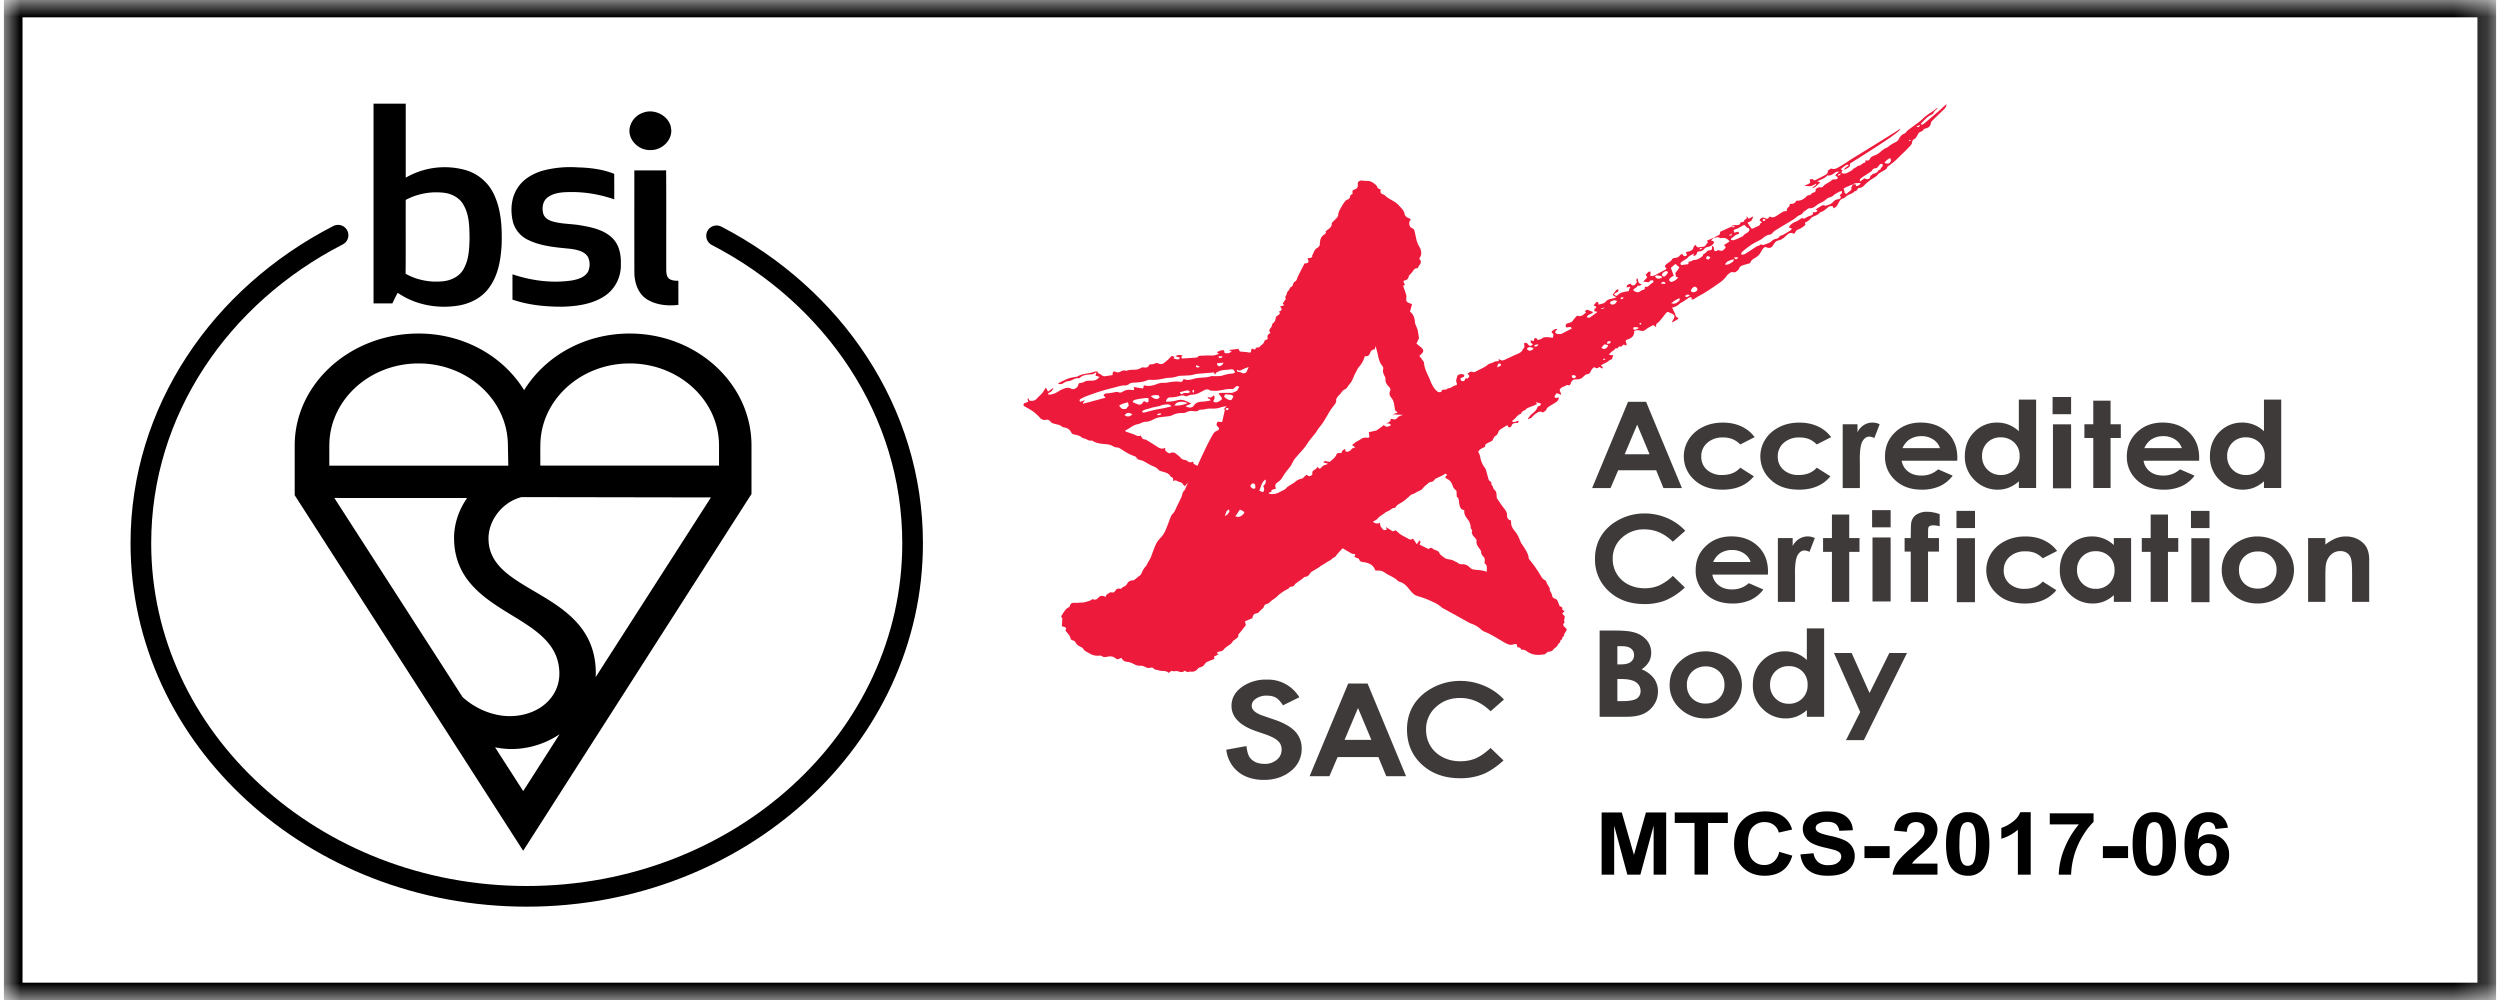 <svg width="75" height="30" xmlns="http://www.w3.org/2000/svg" xmlns:xlink="http://www.w3.org/1999/xlink">
    <defs>
        <path id="a" d="M0 30h74.766V0H0z"/>
    </defs>
    <g fill="none" fill-rule="evenodd">
        <g transform="translate(.117)">
            <path d="M46.855 18.84c-.05-.046-.119-.094-.035-.161l.001-.009c-.043-.064.02-.127 0-.186l-.066-.07c.003-.03.04-.055.066-.085l-.072-.036c.013-.072.013-.072-.075-.107-.027-.067-.05-.13-.079-.19l-.052-.035c-.07-.013-.09-.05-.098-.103-.004-.03-.022-.06-.036-.089l-.033-.057c.02-.103-.1-.17-.1-.267l-.036-.036c-.082-.035-.113-.1-.15-.163a3.819 3.819 0 0 0-.162-.248c-.05-.071-.107-.14-.16-.21l-.026-.042c.002-.081-.038-.152-.076-.224-.023-.045-.052-.087-.08-.13l-.048-.073c-.028-.028-.033-.059-.047-.09-.038-.086-.068-.173-.13-.254-.066-.084-.144-.172-.144-.282l-.003-.078c-.103-.026-.12-.087-.119-.163a.251.251 0 0 0-.038-.125c-.03-.053-.074-.1-.11-.151a8.918 8.918 0 0 1-.162-.238l-.002-.044c-.004-.07 0-.14-.065-.199-.048-.042-.039-.111-.093-.155l-.004-.027c.018-.038 0-.058-.043-.075l-.034-.045c-.024-.08-.043-.16-.067-.238-.012-.042-.02-.09-.05-.124a.714.714 0 0 1-.137-.321c-.021-.1-.06-.18-.164-.238l-.007-.022.032-.021c.068-.045.07-.057.023-.117l-.034-.048c-.04-.04-.034-.078.004-.111a.527.527 0 0 1 .097-.066c.034-.02.081-.032.114-.052-.418.037-.846.213-1.271.578l-.086.023c.093.059.152.171.13.263-.01.04-.003.075.038.102.04.026.076.054.112.081-.07.088-.07.088.02.168-.07.063-.075.08.01.124.11.057.136.143.168.234.014.041.061.074.102.122l.007.161.001.01c.088.066.055.16.08.24.02.072.031.146.147.163-.018.11.037.196.103.28.055.07.084.148.086.233.001.029.025.057.048.107-.036.065.012.135.075.204.027.03.06.068.055.1-.02.108.056.185.115.269l.023.049c-.008.059.023.108.064.15.046.046.05.093.04.147v.06c.106.069.049.162.07.24l-.02.007c-.118-.047-.248-.046-.374-.063a.212.212 0 0 1-.114-.057c-.07-.07-.146-.117-.267-.099l-.08-.025c-.036-.04-.09-.055-.135-.08-.06-.034-.118-.04-.181-.05l-.075-.022c-.066-.051-.154-.1-.181-.163-.033-.078-.112-.077-.17-.11l-.074-.05-.048.018-.035.022-.26-.128c-.017-.039.056-.08-.01-.13l-.08.114-.115-.168c-.056.041-.098.032-.147 0-.066-.042-.145-.073-.21-.116-.058-.037-.104-.085-.162-.134l-.089.033-.202-.132.024.08c-.03.004-.078.021-.092.01a.399.399 0 0 1-.094-.114c-.016-.027-.012-.06-.019-.1-.126.047-.19-.003-.242-.079-.011-.016-.038-.025-.066-.042l-.025.072c-.092.012-.113-.052-.147-.092-.036-.04-.05-.093-.072-.138-.072-.001-.138 0-.203-.005-.113-.007-.12-.015-.115-.104.003-.035.008-.07.007-.104 0-.014-.013-.026-.032-.062l-.075.192c-.139-.007-.21-.078-.176-.176.011-.032.002-.051-.023-.076-.07-.07-.061-.118.024-.161-.033-.012-.065-.023-.097-.036a5.034 5.034 0 0 0-1.075.896.2.2 0 0 1 .134.034c.1.061.195.126.294.188.148.093.288.196.447.274.181.088.343.196.514.294.051.03.098.062.165.061l.027.014-.032.064c.044.044.127.032.148.093.016.046.063.065.125.072.17.02.3.088.347.232l.015.018.066.003a.315.315 0 0 1 .214.062c.123.09.29.136.392.25l.039.02c.192.05.264.197.372.311.047.05.088.092.162.115.115.037.233.072.342.12.139.064.284.121.393.221.03.028.075.046.113.068l.63.348c.047.027.095.055.146.076a.786.786 0 0 1 .306.184l.06.044c.239.089.437.23.651.348.087.048.163.083.267.041.023-.009.058.002.087.004l.013.086c.057.007.112.015.11.071.107.008.11.005.203.07a.55.55 0 0 0 .326.089c.061 0 .122-.011.195-.019.037-.038.08-.087.17-.082l.063-.037c.033-.071.144-.099.155-.184l.047-.04.022-.038c-.008-.028.007-.04.033-.053l.03-.034c-.02-.036.009-.05.036-.07l.018-.03c-.02-.033.014-.048.023-.072.018-.045.084-.09.022-.147" fill="#ED1A3B"/>
            <path fill="#E5002D" d="m48.546 10.384-.001.001z"/>
            <path d="M57.43 3.813c-.008.004-.023-.002-.054-.005l.037-.035.063-.015.012.019-.057.036zm-.254.421-.03-.016.032-.026.032.022-.034.02zm-.602.649c-.046.044-.095.02-.159.005a.396.396 0 0 1 .172-.145c.036.048.03.098-.013.14zm-.216.113c-.03.023-.058.046-.057.084l-.038.018-.026.005c-.02.077-.098.098-.177.116-.003.038-.066.034-.07.08-.01.078-.088.098-.175.049l-.056.045c-.02.015-.04.027-.08.054.001-.037-.004-.058.005-.073l.055-.048c.09-.061.183-.12.275-.18l.027-.025c.024-.059.08-.078.147-.079.034-.04.06-.073.088-.104.025-.028.062-.027.09-.007l-.008.065zm-.804.588.016-.048-.093-.009h-.001l-.027.05-.029.049c.036.093-.08.115-.12.172-.021.03-.075.01-.082-.03l-.004-.04-.024-.062a.268.268 0 0 1 .092-.057c.063-.029.13-.055.194-.081.055-.034.055-.035.23-.036-.046.07-.06.08-.152.092zm-.528-.301c.004-.064.01-.069.097-.07l-.097.07zm.047.569c.056.067.036.118-.058.128a.19.19 0 0 0-.126.068.404.404 0 0 1-.233.12l-.019.006c-.078-.045-.121.014-.174.04-.036.018-.068.043-.106.068l.051.041c-.033.045-.08.052-.14.042.016.058-.009.088-.077.106a.584.584 0 0 0-.153.075c-.042.027-.066.007-.088-.01-.071.042-.133.093-.208.12-.067.024-.11.063-.156.102l-.04.062.083.032c.01.032-.023.053-.054.073a4.486 4.486 0 0 1-.202.12c-.024.014-.054.02-.095.035a.145.145 0 0 1-.116.084.26.26 0 0 0-.126.066c-.057.056-.137.077-.213.107a.108.108 0 0 1-.112-.01l-.05.041c-.063.008-.103.04-.148.07-.088.059-.18.115-.268.174-.038.025-.077.033-.136.015.016-.027.023-.059.046-.078.087-.072.175-.145.272-.208.089-.058.19-.104.284-.156l.07-.049a.353.353 0 0 1 .185-.095.15.15 0 0 0 .1-.062c.03-.04.084-.071.133-.101.164-.101.331-.2.496-.3.035-.022.063-.05.095-.075l.07-.046c.051-.018.099-.032.11-.085l.049-.039.062-.038c.035-.033.067-.06.13-.045l.072-.025a.623.623 0 0 0 .101-.067c.054-.048.126-.074.19-.109.052-.028.09-.072.14-.103.05-.031.118-.032.165-.077.048-.047.118-.08.18-.116.02-.012.048-.014.083-.024 0 .078 0 .078-.069.123zm-3.072 1.314a.894.894 0 0 1-.135.045l-.059-.02.013-.04c.072-.035.108-.106.198-.124.044-.01.045-.028.012-.078l-.117.032c-.03-.082-.027-.087.053-.11l.062-.024.18-.102c.054.034.065.095.14.097l.02.056a.14.14 0 0 1-.049.07c-.051.037-.116.06-.145.117l-.043.021c-.043.02-.086.042-.13.06zm-.054.611c-.012 0-.024-.028-.044-.055l.12-.004c-.009.044-.04.06-.076.06zm-.077.075c-.065.04-.123.098-.234.088.036-.11.15-.129.263-.167-.01.032-.01.067-.03.08zm-.03-.846c-.016.067-.016.067-.09.053l.09-.053zm.92-.415c.024-.022.053-.031.088 0-.017.033-.04.05-.078.033l-.01-.033zm-1.626 1.195-.066-.021c-.001-.026.014-.053.025-.084.054.014.101.016.097.055l-.056.05zm-.44.979c-.047.004-.079-.013-.083-.044-.004-.035.065-.113.108-.118.04-.006.08.03.086.074.004.041-.048.082-.112.088zm-.205.147-.043-.007.003-.042c.034-.023.073-.042.129.002-.035.02-.06.036-.09.047zm-.33-.618c0 .009.037.018.07.033a.383.383 0 0 1-.176.124c-.052.02-.112-.03-.09-.074.012-.025.04-.047.066-.068l.066-.037-.086-.237.136-.117.12.103c-.03.043-.053.09-.091.127-.05.049-.013.098-.015.146zm.043.775a.167.167 0 0 1-.18.026c.047-.034.082-.064.12-.088.038-.023.08-.04.122-.062.034.062-.02.092-.062.124zm-.4-.772c-.037.004-.075-.044-.055-.08a.188.188 0 0 1 .128-.086l.043.024c.015.036-.069.135-.115.142zm.035.22-.119-.006c.01-.037.032-.06.074-.054.033.006.061.024.045.06zm-.306-.221c.043-.061.11-.018.163-.02.037 0 .05.032.037.068-.132.026-.132.026-.2-.048zm-.414 1.439c-.036.002-.053-.01-.05-.037l.02-.013c.031.008.04.025.03.05zm-.18.158c-.031.009-.05-.01-.056-.034-.005-.025.01-.045.043-.045.035 0 .07.005.105.008l.009.028c-.034.015-.065.033-.1.043zm-.38-.923-.057.004.015-.047.06-.013.012.017-.03.04zm-.312.169-.057-.024.005-.06a.315.315 0 0 1 .114-.045c.026-.005.058.01.089.017-.038.08-.086.115-.151.112zm-.152 1.173c.007-.07.013-.075.103-.079.011.064-.003.077-.103.08zm-.17.124.093-.109.115.03c-.051.112-.117.138-.207.079zm.054.364.005-.03c.025-.02.048-.011.066.014l-.071.016zm.051-1.576c-.037.04-.083.054-.126.037l.126-.037zm-.893 2.112c-.058.028-.095.004-.1-.073.033-.003.061-.01.085-.006l.046.033-.03.046zm-1.226-.945c.01-.061.068-.049.124-.061-.02.062-.06.074-.124.06zm-.126.13c-.036.003-.088-.029-.089-.056l.008-.022.054-.031c.04.003.08.015.121.025l.007.014c.001.028-.053.065-.101.07zm-.89.457c-.02.016-.05.024-.095.044.01-.04.012-.067.025-.09.012-.02.039-.037.067-.019.028.018.03.046.004.065zm-7.118 3.788-.114-.044c.057-.116.058-.245.185-.336.033.085-.012.144-.07.201.043.056.04.112-.001.18zm-.273-.101c-.03.005-.101-.05-.106-.077-.006-.033.04-.083.076-.084.043-.002.066.022.072.08-.01.024.023.069-.042.08zm-.372.804c-.054.043-.108.047-.185.021l.134-.2c.167.069.168.087.051.18zm-.39-3.225c-.006.03-.004.064-.055.063l-.032-.033c.007-.04.044-.037.087-.03zm.03 3.098c-.03.05-.058.104-.141.141.033-.077.022-.152.12-.198l.02.057zM50.955 7.46l-.088.029c.017-.05.036-.064.088-.03zm7.142-4.173c-.07.063-.142.124-.214.185-.09.078-.181.154-.272.231-.028.025-.057.047-.104.025l.007-.026c.097-.087.17-.194.303-.254l.068-.044c.01-.065.073-.098.114-.144l.007-.03-.113.088c-.11.08-.234.15-.326.243-.074.074-.16.135-.248.198l-.126.093c-.03.022-.06.043-.087.067-.03.028-.05.069-.087.086a.303.303 0 0 0-.167.16.222.222 0 0 1-.103.099c-.09.045-.17.097-.245.157l-.05.025c-.034.004-.047.025-.069.04-.079.05-.13.123-.226.161-.064.026-.14.045-.175.11-.036.066-.043.063-.13.053l-.018.068c-.083.007-.112.084-.19.092l-.037.01c-.036.056-.131.06-.159.124l-.048.028c-.051.027-.101.056-.156.076l-.084-.005c-.027-.011-.04-.036-.02-.063l.019-.038-.061-.023c.183-.148.183-.148.247-.128-.032.055-.13.069-.14.151.079-.059.205-.075.172-.19.15-.106 1.572-.969 1.51-1.047-.032.029-1.478.917-1.512.94-.107.072-.214.146-.33.208-.066.036-.14.085-.23.04l-.101.067c.017.061-.028.103-.086.135-.086.048-.176.092-.264.137-.027.015-.058.027-.082.002-.039-.04-.073-.012-.112-.008.008.046.04.09-.015.12-.039.022-.082.039-.146.068.084.005.146.019.201.008.054-.01.101-.046.159-.073-.005.069-.09.08-.124.14.123-.03.16-.119.24-.167l-.002-.013c-.026-.01-.051-.017-.085-.028.11-.061.235-.086.3-.178.086.015.145-.021.202-.062.04-.029.078-.059.155-.051l-.119.105.082.07c-.01.043-.035.057-.082.055-.03 0-.076.001-.092.017-.081.082-.217.116-.282.211l-.054.016c-.073-.024-.108.024-.156.044.001.086.001.086-.087.116l-.025.011c-.024.041-.062.063-.12.064l-.03.02c-.08.086-.174.15-.322.142-.031.077-.1.105-.192.094-.007.031-.002.068-.021.081a.154.154 0 0 0-.073.136c-.039.006-.078.003-.104.017-.058.03-.11.069-.164.103-.072.044-.14.103-.242.042l-.024.032c-.04.045-.046.046-.106.022-.087-.036-.132-.021-.176.062l.074.06-.056.041c.002.05-.044.064-.084.082-.05.023-.098.046-.149.066l-.027-.001-.119-.178c.043-.021.091-.033.115-.06.029-.032.037-.076.06-.128l-.108.052-.026.022-.069-.086.01.07-.073.05c-.008.06-.055.068-.117.065-.003.08-.064.091-.14.088a.36.36 0 0 0-.101.01l-.027.036h.002l.103-.026c-.054.062-.06.063-.103.026l-.003.001.001-.001c-.114.05-.228.102-.345.156-.004.084-.005.083-.107.132l-.075.039c.044.016.089-.016.12-.01.036.009.07.035.111.027.114-.022.177.03.238.1l-.176.11c.06.043.066.062.028.107-.063.073-.097.08-.193.04l-.031.017c-.068.032-.084.024-.099-.04-.008-.032.01-.072-.053-.102-.003.027-.008.046-.006.065.006.042-.019.067-.066.068-.057.001-.084.026-.108.062l-.056.043c-.025.014-.052.02-.04.056l-.061.054a1.234 1.234 0 0 1-.116.062l-.047.01c-.042.002-.077.005-.11.033-.02.017-.061.016-.099.023l-.006.074-.215.028c-.03-.039-.027-.07.013-.097.044-.03.09-.058.135-.087l.046-.032c.035-.063.112-.083.187-.13a3.73 3.73 0 0 1-.017.076c.061-.01.096-.042.107-.085.008-.04.025-.055.078-.057a.19.19 0 0 0 .146-.077c.026-.033.057-.047.104-.056.098-.019.167-.069.192-.157l-.096-.039.09-.086.003-.002-.221.099c.07.052-.005.082-.024.122-.018.037-.053.055-.1.06l-.058.005c-.1.02-.112.016-.153-.07-.024.03-.057.052-.062.078-.018.087-.09.12-.186.133l-.046.014c.042.083.04.1-.005.115s-.069 0-.104-.07l-.067.048c-.032.054-.085.075-.154.08-.046.004-.077.021-.095.062-.011.025-.049.043-.075.065-.05.041-.123.07-.126.138l.05.055-.03.027c-.113.061-.226.124-.341.181-.028.014-.069.01-.118.017l.01-.129c-.098-.028-.09.066-.152.078l.05.089-.12.127.168.02.04-.051.07-.012c.033.016.038.045.014.072l-.04.024-.063.05c-.033.045-.077.067-.145.05.012.043.009.075-.038.093l-.045.01c-.116.082-.13.083-.255.014-.007-.076.116-.08.12-.146.075 0 .075 0 .135-.042-.096-.014-.114-.07-.117-.133l-.018-.046-.022.001-.01.069c.034.052-.013.084-.041.117-.03.035-.072.033-.111 0l-.029-.03c-.108.047-.108.047-.107.116l.105-.022-.054.14-.037-.003c-.095.023-.198.029-.27.1-.046.047-.061.042-.13-.003.026-.021.046-.05.077-.062.06-.02.065-.052.052-.097-.086.015-.087.084-.135.121l-.029.042.034.042.077.032a.327.327 0 0 1-.117.042c-.079.016-.155.03-.204.094-.042.055-.126.062-.194.086l-.027-.009c-.006-.027.015-.065-.05-.072l-.094.105.038.02c.05.022.055.034.023.065l-.038.027.002.064.096.02-.201.149c-.035.025-.073.04-.119.01.01-.091.15-.08.185-.154-.044-.018-.086-.033-.127-.051-.062-.027-.065-.027-.117.032l.033.035c-.081.057-.142.147-.27.09-.047.056-.095.104-.13.158-.045.066-.147.053-.202.103l-.004.016c-.01.083-.01.084.09.069.044-.007.073.003.087.043-.094.049-.189.097-.283.147-.05.027-.105.021-.157.012-.062-.01-.074-.07-.025-.107l.037-.03c-.073-.026-.105.018-.146.042-.035.021-.038.051-.012.071.06.047.026.093.017.143-.06-.007-.113-.018-.166-.019-.046 0-.11 0-.134.023-.044.04-.097.044-.152.063l-.045-.06c-.076.002-.071.045-.066.09l-.102-.02c.002.03-.004.054.007.07l.061.05c-.065.059-.1.06-.143.003-.028-.038-.057-.06-.115-.043-.017.06.036.13-.043.179-.02.09-.116.13-.2.164-.09.037-.173.083-.262.12-.077.03-.162.112-.262.008v.072c-.043.004-.079.003-.111.011l-.074.035c-.049.02-.109.032-.144.062-.109.092-.251.14-.375.213l-.054.014c-.082-.052-.12.012-.181.037l.06.073-.025.045-.037.034-.051-.011c-.026.034-.02.092-.092.088-.065-.005-.057-.052-.068-.091.032-.011.061-.018.087-.03.038-.019.043-.055.012-.076-.049-.034-.18-.006-.19.044-.014.066-.053.13-.02.2.01.02.004.044.005.074-.109 0-.159.098-.27.093-.04.055-.115.035-.181.05.008.053-.029.076-.085.065-.054-.01-.072.017-.1.053h-.001c-.152.192-.398.347-.759.44a1.77 1.77 0 0 1-.095.028l.005.012c.007.015.033.025.065.047-.094.051-.173.102-.272.13a.209.209 0 0 0-.086.055c-.063.062-.06.063-.155.042l-.049-.006c.007.08-.06.107-.139.135.058.008.129-.008.141.059-.083.057-.158.055-.205-.009-.071.053-.14.107-.213.157-.022.015-.056.017-.085.024-.048.012-.097.022-.156.035.004.032.005.059.012.085.017.063-.002.09-.073.08-.099-.015-.159.03-.224.072-.034.022-.073.039-.106.062-.038.026-.072.056-.112.088l.102.068c-.064.015-.105.03-.133.073-.028.041-.09.065-.157.058l-.025-.083c-.067.031-.094.073-.107.126-.032-.002-.062-.007-.09-.003-.028.004-.05.014-.058.046a.29.29 0 0 1-.073.105c-.033.035-.074.065-.128.113-.02-.004-.067-.006-.107-.02-.046-.014-.06.007-.086.032l.144.048c-.041.015-.06.025-.08.03a.183.183 0 0 0-.106.06c-.058.068-.071.068-.14-.003-.008.042-.04.065-.077.089-.035.021-.078.049-.07.095.008.04-.008.068-.053.089-.052.024-.08-.01-.124-.034l-.07.068-.053.046a.417.417 0 0 0-.215.099c-.087.075-.211.116-.284.205-.017.022-.05.035-.079.05-.054.028-.108.057-.164.081a.434.434 0 0 1-.244.023l-.03-.026c.033-.023.109-.014.083-.073l.036-.024c.033-.011.068-.019.101-.027-.026-.13-.03-.134.102-.231.066-.049.093-.108.13-.169.06-.097.14-.187.211-.28.018-.025.029-.054.044-.08.027-.047.048-.097.083-.14.094-.114.199-.223.293-.338.055-.068.097-.144.15-.214.058-.077.124-.15.183-.228.027-.034.045-.074.07-.11.052-.07.112-.137.159-.21.071-.112.133-.228.203-.34.036-.058.08-.114.123-.17.038-.046.067-.09.06-.151-.004-.038.033-.08.057-.118l.059-.056c.043-.056.072-.115.155-.154.06-.028.084-.103.132-.153.092-.098.113-.219.174-.327.036-.065.063-.135.112-.192a.768.768 0 0 0 .157-.276l.017-.043c.056.011.088-.001.111-.022.03-.028.04-.072.058-.103.025-.045.051-.065.11-.08l.006.02c.096-.313.291-.565.502-.862-.03-.028-.03-.052-.008-.098l.022-.07c-.016-.058.01-.108.03-.16l.02-.063c-.01-.062.02-.117.053-.165.031-.045.024-.076-.003-.113l-.028-.04.01-.005.062.046c.019-.039.032-.07.048-.1l.04-.053c.047-.024.054-.054.044-.092-.022-.083.006-.146.126-.172-.014-.028-.023-.05-.035-.071-.015-.026-.013-.061.015-.066.103-.015.121-.076.137-.142l.006-.007c.04-.047.088-.091.12-.141.03-.049.061-.084.133-.077.022-.036.036-.07.06-.1.054-.065.053-.127-.01-.184.016-.031.034-.057.044-.085.04-.107 0-.21-.054-.302-.08-.137-.09-.286-.128-.43-.012-.043-.02-.081-.071-.1-.058-.02-.076-.06-.085-.104-.008-.041-.012-.08.017-.12.033-.045.021-.054-.04-.078a.33.33 0 0 1-.085-.054l-.035-.048c-.004-.12-.102-.199-.182-.289-.115-.13-.315-.18-.427-.31l-.008-.004c-.092-.02-.128-.066-.1-.142l-.008-.014c-.08-.033-.079-.033-.111-.102l-.028-.034c-.073-.06-.144-.124-.264-.12-.05 0-.1-.007-.15-.011-.082-.008-.136.039-.128.108.006.06-.002.119-.075.151-.032.015-.076.016-.082.053-.004.028 0 .056 0 .093-.056.014-.08.049-.076.103l-.051.054c-.069.015-.097.058-.128.1l-.044.065c-.057.106-.135.207-.135.33l-.033.055c-.05.053-.104.105-.155.157l-.002.023c.005.112-.1.163-.188.23.037.045-.006.076-.048.104a.256.256 0 0 0-.108.16c-.014.054-.01.113-.022.168l-.05.057c-.12.05-.118.158-.174.237.02.06-.03.07-.085.075l-.056.011c.062.102.03.155-.084.15-.03.058-.061.115-.09.173-.038.072-.073.145-.11.217-.03.059-.024.132-.111.168l-.031.05c-.01.044-.02.085-.079.107l-.023.026c-.005.066-.09.102-.092.173 0 .046-.075.086-.027.142l-.008.023-.085.123.043.055-.125.038c.074.09.07.108-.032.153l.035.05c-.029.026-.05.056-.083.074-.033.018-.045.038-.048.067a.449.449 0 0 1-.022.088l-.037.055c-.05.017-.045.048-.052.08l-.031.069c-.057.05-.068.1-.012.16-.103.04-.106.105-.083.175l-.028.017-.071.03c-.005.057-.04.099-.095.141a.252.252 0 0 0-.081.1c-.017.043-.014.09-.02.136l-.078.01.027.043-.06.033-.027.02c-.323.726-.545 1.226-.89 1.578l.037.013c-.03.126-.057.25-.085.373l-.134-.01c-.04.06-.05.108.012.157.046.038.033.095-.029.114-.073.023-.103.073-.131.12-.068.114-.127.231-.186.348-.073.15-.143.302-.213.453l-.058.132c-.014.033-.039.043-.085.044l-.297.68a.258.258 0 0 0-.08.149c-.005.04-.027.078-.045.117-.04.085-.083.168-.123.253-.034.071-.058.145-.123.206-.03.028-.044.067-.058.103-.049.122-.09.247-.143.368a.768.768 0 0 1-.142.226.795.795 0 0 0-.147.197c-.061.13-.105.266-.157.4-.01.026-.026.05-.04.076l-.071.126-.027.053a.606.606 0 0 0-.142.235l-.054.065c-.038.012-.05.04-.072.054-.049.029-.078.082-.15.086a.168.168 0 0 0-.147.087c-.021.036-.053.08-.094.093-.048.016-.07.045-.094.07-.106-.01-.127-.005-.163.043-.056.077-.056.077-.165.061-.048.042-.13.06-.13.135l-.047-.01c-.074-.033-.131-.014-.177.037-.046.053-.1.082-.172.043-.043.023-.076.05-.116.06-.068.018-.134.044-.209.045-.07 0-.139.012-.207.008-.09-.004-.13.014-.148.084-.007.025-.016.045-.051.055l-.057.04a.972.972 0 0 0-.114.156c-.03.052-.07.09-.008.12l-.014.247c.142.04.142.04.107.129.063.084.15.156.157.261l.05.033a.109.109 0 0 1 .096.064c.033.06.086.104.159.133l.063.04c.03.08.12.111.191.151a.438.438 0 0 0 .283.072c.03-.005.073-.001.094.014.049.033.093.032.15.02.094-.02.188-.022.261.048l.067.029.113-.046c.031.08.092.114.177.122.086.008.156.049.227.082a.322.322 0 0 0 .16.034.237.237 0 0 1 .133.03c.049.026.105.05.172.028a.087.087 0 0 1 .098.028l.035.03c.072.001.14.038.203.039.084.001.153.004.209.06l.08-.063c.07.018.07.017.149.005l.056.01c.069.027.135.04.194-.018.03.014.055.034.082.037.031.004.066-.015.096-.01.11.014.175-.03.227-.1l.047-.029c.089-.01.13-.063.167-.12l.038-.036c.071-.032.144-.06.216-.09l.022-.016-.017-.058.137-.07-.057-.046c.036-.016.063-.037.092-.04.068-.006.112-.03.138-.082l.043-.034c.071-.067.184-.105.217-.2l.046-.03c.05-.042.122-.07.116-.145-.003-.024.032-.052.051-.077l.072-.089c.021-.026.039-.056.063-.08.028-.03.05-.056.028-.097l-.012-.074.222-.091c.014-.106.041-.131.168-.156.033-.034.06-.065.091-.093.037-.032.074-.06.088-.107.012-.037.04-.068.1-.072l.06-.038.052-.05c.061-.046.132-.087.184-.14.073-.073.161-.131.252-.186.049-.029.108-.044.127-.1.074.002.13-.015.151-.077l.041-.033.056-.042.052-.036c.03-.02.062-.04.088-.063.03-.027.053-.054.108-.05l.066-.04c.032-.035.05-.083.09-.109.089-.057.186-.106.27-.17.041-.032.095-.052.136-.084.075-.058.177-.089.236-.162l.035-.017.026-.012c.244-.32.602-.608.998-.887-.032-.04-.016-.075.047-.116.055-.036.115-.066.173-.1l.052-.037c.051-.079.15-.119.222-.18.043-.035.108-.055.158-.087.042-.025.07-.068.135-.06l.03-.02c.04-.083.137-.116.214-.167.064-.043.12-.094.176-.144.044-.038.077-.082.15-.092l.072-.043c.036-.02.076-.036.112-.056.032-.019.075-.036.09-.062.043-.07.123-.113.178-.173l.05-.023.04-.039-.04.04.01-.003c.06-.002.09-.031.118-.067l.028-.03.212-.1.88-.523.013-.031.07-.068c.036-.03.094-.05.108-.085.03-.068.09-.098.16-.13.028-.012.07-.027.042-.069l.03-.037c.069-.038.14-.072.186-.095.04-.064.054-.121.097-.145a.174.174 0 0 0 .081-.098c.013-.03.025-.066.052-.086.07-.05.147-.094.228-.144l.006.03.042.046.058-.023.018-.029c.016-.067.074-.088.149-.087.06.001.065-.023.057-.063-.067-.001-.12.074-.188.013l.006-.02c.101-.057.138-.165.256-.207l.014-.012c.008-.053.06-.072.11-.097.027-.014.042-.045.07-.058.061-.029.128-.05.19-.076.035-.014.067-.032.1-.048l-.042-.058.155.043c.01.071-.054.075-.086.085-.027.05-.04.094-.07.127-.043.049-.1.089-.147.135-.032.033-.056.071-.083.107l.019.015c.035-.02.082-.032.102-.058a.6.6 0 0 1 .15-.13c.062-.042.116-.051.18-.01.048-.036.102-.061.112-.117l.042-.045a7.39 7.39 0 0 1 .198-.123c.07-.042.128-.088.122-.171l-.051.014c-.066.008-.09-.017-.064-.066.014-.027.037-.05.056-.075l.132.05-.006-.037c-.015-.042-.052-.086-.03-.128.038-.07.141-.081.206-.129l.019.002c.07.023.083-.01.1-.057.023-.064.064-.122.168-.114a.255.255 0 0 0 .189-.06l.05-.051c.024-.017.052-.04.081-.043.055-.006.08-.026.1-.068.025-.051.05-.108.12-.145.054.055.106.03.155-.006l.071.05c.051-.045-.004-.064-.036-.094.046-.025.084-.053.129-.07.076-.026.116-.093.198-.112l.01-.014.038-.112-.06-.002c-.022-.002-.042-.007-.075-.013.034-.036.059-.065.088-.09.031-.028.083-.048.098-.08.02-.044.086.006.096-.044.011-.055.085-.014.117-.042.034-.056.04-.057.13-.013 0-.027.007-.052-.002-.073-.03-.068-.027-.092.04-.115.14-.045.203-.126.195-.245.058-.048.132-.033.193-.017.076.02.117-.003.167-.044.054-.043.122-.076.185-.111.025-.015.051-.012.068.014l.033.026.018-.027c-.015-.04.002-.063.04-.092.048-.035.083-.082.12-.127.049-.059.092-.12.14-.18l.05-.026c.03.015.055.029.083.04.116.046.135.085.085.181l-.037.059-.012.041.155-.087c.027-.015.057-.046.024-.058-.082-.027-.067-.088-.092-.135-.028-.052-.052-.105-.082-.167a.438.438 0 0 0 .246-.135l.018-.006c.032-.019.064-.038.096-.059.051-.034.101-.072.155-.104l.065-.007.01.072c.03-.008.056-.01.072-.02.073-.052.154-.095.235-.14.135-.077.262-.163.389-.25.13-.089.267-.175.35-.302.019-.029.051-.051.079-.075.034-.03.071-.05.126-.032l.065-.006c.035-.035.086-.059.103-.109a.147.147 0 0 1 .075-.081c.081-.033.17-.053.256-.079.019-.066.067-.11.134-.15a.442.442 0 0 0 .179-.165c.034-.064.064-.132.143-.173.132.056.186.037.253-.079.03-.051.072-.102.146-.117.129-.025.19-.115.275-.182.038-.03.078-.049.131-.036l.065.02c.033-.045.052-.1.096-.12a.758.758 0 0 0 .166-.088l.065-.049c.01-.018-.004-.044-.008-.076a.49.49 0 0 0 .2-.156l.043-.022c.073-.034.155-.058.2-.121l.032-.02c.069-.016.113-.057.162-.095.05-.04.098-.096.194-.08l.032.064c.074-.04.087-.06.118-.112.045-.075.066-.169.193-.193l.034-.029.049-.04c.074-.05.177-.066.232-.137.068-.008.084-.057.112-.1a.21.21 0 0 0 .176-.078 1.35 1.35 0 0 1 .243-.196c.065-.043.137-.076.175-.14l.053-.04c.064-.038.131-.074.193-.116.019-.013.022-.04.037-.07a2.29 2.29 0 0 0 .323-.265c.096-.102.206-.195.3-.298.053-.057.121-.111.117-.194l.025-.05c.101-.037.12-.124.162-.19.038-.06.143-.054.157-.127l.044-.016c.117-.031.16-.074.175-.179l.024-.045c.126-.122.251-.246.379-.367a.209.209 0 0 0 .063-.144c-.065.052-.12.109-.18.163z" fill="#ED1A3B"/>
            <path fill="#E5002D" d="m34.2 11.556-.004.005h.002z"/>
            <path fill="#ED1A3B" d="M38.374 10.368h-.001l.003.059zM33.456 12.172c.071-.058.163-.075.266-.104l.025.1-.08.097c-.116.016-.126.012-.211-.093zm-.168-.398c-.07.015-.141.023-.212.03-.042.005-.043.002-.09.05l.064.077-.67.179-.013-.016.064-.091-.14.052c-.038-.043-.019-.073.026-.095.055-.029.112-.058.171-.08.145-.052.29-.105.44-.151.14-.043.285-.077.429-.115.087-.023.172-.053.269-.05a.197.197 0 0 0 .118-.035c.057-.05.125-.048.198-.052.129-.007.257-.022.373-.075l.044-.01c.166.017.324-.01.484-.045.07-.015.147-.01.219-.022.07-.012.138-.035.208-.05l.066-.003c.134-.01.27 0 .398-.046l.057-.01.517-.043.014.062.029-.015c.01-.052.061-.064.11-.085.104-.046.217-.033.324-.051.089-.015.094-.006.148.075-.015.048-.07.047-.113.05-.094.006-.178.032-.267.058-.077.023-.168.015-.252.019l-.068-.006c-.176.069-.379.029-.557.09a.613.613 0 0 1-.168.028c-.035.002-.071-.016-.116-.028l-.023.045c-.017.034-.044.047-.092.039-.15-.026-.295.017-.442.031l-.023.002a.451.451 0 0 0-.228.038.86.86 0 0 1-.23.053c-.047.006-.099-.01-.156-.017a5.307 5.307 0 0 0-.021.094l-.121-.018-.163-.027.016.087-.06.006a.365.365 0 0 0-.285.048.135.135 0 0 1-.13.016c-.048-.017-.097-.004-.146.007zm2.483-.823.11.053c-.047.023-.082.033-.113.006-.01-.008 0-.03.003-.059zm.816-.071c-.024.068-.083.11-.13.105-.055-.006-.057-.042-.064-.089l.194-.016zm-.138-.194.112.005c-.024.063-.073.047-.118.043l.006-.048zm-.772 1.014.03.003-.016.087c-.046-.035-.044-.064-.014-.09zm-.398.066c.078-.02.15-.041.224-.056l.069.019-.002.05-.068.016c-.055-.012-.099-.014-.147.021-.03.022-.063-.004-.076-.05zm1.985-.193c.084-.029.193-.017.365.02l.014.067c-.002.04-.03.052-.079.042a.79.79 0 0 0-.345.004c-.001.029-.002.059-.005.089-.004.034-.033.052-.07.05l-.071-.023c-.022-.025-.013-.053.019-.075l.05-.046c-.04.005-.057.006-.073.01-.04.01-.079.02-.117.032l-.053.024-.059.02c-.114 0-.23-.002-.343-.001l-.06.025c.03.034.057.064.08.095.04.054.029.079-.035.117-.063.038-.122.08-.204.017.03-.056.067-.112.018-.185-.045.057-.096.096-.18.052-.013.064.083.05.083.108-.05.009-.104.019-.158.027a.676.676 0 0 1-.08.006c-.117.003-.208.032-.266.124-.044.069-.155.072-.245.011l.173-.075c-.134-.064-.247-.137-.39-.106-.069.015-.138.033-.209.042-.053.006-.107.004-.16.007-.006-.06.058-.133.125-.131.12.003.23-.024.339-.057l.078.002c.054.044.097.017.144-.005l.077-.02c.142.005.246-.06.355-.12.063-.034.13-.062.2-.007l.044.008c.06.001.122.008.182.001.094-.01.187-.033.28-.046.056-.007.113-.005.19-.008l.11-.09c.092.04.181.027.276-.005zm-.26-.478c.049.033.088.026.133 0 .052-.03.114-.05.172-.073l.067-.012c.116.015.217-.02.323-.052a.656.656 0 0 1 .28-.042c-.02.047-.028.093-.057.127-.026.032-.075.053-.131.09-.047-.004-.118-.01-.189-.018h-.011c-.103.077-.249.023-.36.077l-.055.01c-.055-.024-.107-.051-.174-.051l-.014-.037.016-.02zm.879-.562c.014.045-.009.064-.049.069-.041.005-.065-.01-.069-.058.041-.004.08-.008.118-.01zm.117.2-.005.044c-.058.017-.117.03-.183-.022.03-.015.052-.035.076-.036.037-.003.075.006.112.014zm.267-.22c-.023.096-.054.1-.247.034.088-.044.162-.072.247-.034zm-1.426 1.494a.304.304 0 0 1-.136-.03c-.036-.016-.063-.046-.098-.073.015-.072.026-.08.11-.07.034.003.07.003.102.011.053.015.081.054.081.094l-.06.068zm-1.723.158c.05-.115.21-.144.394-.075a.755.755 0 0 1-.394.075zm-.712-.284c.047-.012.08-.024.113-.026a.361.361 0 0 1 .125.006l.031.06-.06.046c-.083.011-.144-.025-.21-.086zm.383.366c-.067.014-.137.022-.203.036a9.352 9.352 0 0 0-.35.087c-.038.01-.067.01-.095-.017.055-.076.158-.073.239-.104.113-.043.243-.043.356-.092.048-.02.111-.02.169-.026.052-.007.082.02.126.059-.09.022-.165.041-.242.057zm-.202.201c.046-.037.079-.063.142-.034-.035.036-.072.048-.142.034zm-.594-.328c-.04-.015-.078-.034-.124-.055-.01-.055.06-.07.101-.08.094-.023.194-.032.292-.045.018-.002.038.003.077.006-.003.043.012.09-.01.111-.04.04-.08-.01-.126-.023l-.032.035c-.045.075-.086.088-.178.051zm-.373.334c.077-.082.12-.087.236-.026-.086.08-.154.086-.236.026zm2.219 1.535c-.05-.02-.095-.047-.15-.075l-.004-.054-.02-.005c-.064.021-.12.018-.165-.031l-.058-.027c-.079.002-.117-.038-.157-.083-.029-.033-.07-.059-.104-.088-.063-.055-.133-.075-.214-.02-.067-.044-.158-.07-.12-.175-.113.06-.184.013-.258-.036-.097-.065-.198-.125-.297-.187l-.039-.021c-.09-.004-.125-.054-.142-.123-.065.033-.11.013-.166-.012-.085-.04-.181-.066-.272-.099l-.033-.02.006-.023c.129-.054.22-.157.371-.185.048-.008.092-.034.137-.05l.076-.024c.127.01.217-.051.317-.098a.536.536 0 0 1 .142-.036c.095-.014.191-.022.286-.034l.063-.02a.624.624 0 0 1 .331-.072.19.19 0 0 0 .097-.021.328.328 0 0 1 .211-.037c.069.009.132.012.183-.035l.019-.01c.101.013.194-.03.292-.03.11 0 .215.005.32-.033.064-.024.139-.03.224-.047.054.025.111.03.194-.01.082-.04.196-.035.297-.048l.029.009c.094-.093.194-.187.296-.28l-.165.043c-.066-.021-.104-.061-.084-.142.053-.007.1-.019.15-.021.102-.007.125.014.122.098.1-.09.2-.181.303-.272.161-.297.315-.725.468-1.165a.24.24 0 0 1-.112.008.567.567 0 0 0-.253.007l-.068.007c-.091.004-.182.01-.273.01-.051 0-.065.024-.077.055l-.021.01c-.024-.01-.05-.02-.08-.03l-.022.039c-.003.086-.01.09-.111.071-.041-.007-.084-.008-.126-.013-.034-.004-.075 0-.1-.014-.024-.013-.028-.046-.044-.076l-.288.037.08.04c-.058.064-.128.064-.209.05l-.017-.082c-.085-.01-.149.021-.215.06l.063.05c-.063.017-.112.039-.162.044-.069.007-.14 0-.21.002a5.35 5.35 0 0 0-.23.011l-.024.018c-.02.037-.06.034-.099.037l-.349.022c-.05.003-.063-.016-.042-.058l.023-.035c-.078-.004-.145-.031-.209.03l.129.038c-.01.046-.041.059-.085.052-.036-.006-.07-.018-.108-.028l.037-.044-.089-.032c-.04.04-.076.084-.12.122-.152.13-.17.159-.33.086-.032.013-.065.03-.102.039-.037.008-.076.007-.112.01-.054.097-.067.101-.218.087-.054.024-.095.049-.14.06-.107.026-.226-.005-.328.044l-.034-.004c-.053-.017-.098-.002-.142.024-.046.026-.091.039-.15.014-.063-.027-.092-.009-.095.047l-.004.047c-.088.014-.171.029-.254.037l-.068-.027c-.025-.05-.126-.044-.124-.113l-.071-.007c-.17.074-.38.054-.536.154l-.034.006c-.082.017-.17.026-.245.055-.105.04-.202.095-.31.146.068.032.114.025.164-.006.044-.028.096-.061.147-.063.12-.005.196-.11.325-.085l.033-.022c.08-.073.196-.09.297-.093.08-.001.124-.015.167-.06l.025.01-.028.086.122.037c-.083.094-.134.113-.262.114-.06 0-.137-.002-.178.025-.058.037-.118.041-.181.052-.01.03-.018.057-.03.084-.034.066-.135.116-.194.082-.101-.06-.19-.017-.269.014-.112.044-.193.134-.327.15l-.008.007c-.028 0-.07.01-.082 0-.028-.025 0-.044.03-.058a.216.216 0 0 0 .118-.143l-.164.114-.05-.103-.025-.003c-.022.037-.044.075-.067.111l-.048.062c-.043.044-.092.084-.13.13-.065.075-.147.1-.252.065l-.003-.058c-.079.028-.004.068-.024.103l-.037.016c-.044.013-.092.021-.097.07-.005.044.044.055.076.075.065.039.135.074.196.117.055.038.103.084.151.128a.502.502 0 0 1 .069.074c.027.035.117.077.164.063.077-.022.124.011.156.054.028.038.068.048.111.06.088.025.184.033.245.1l.04.009c.096.014.166.054.209.127.043.073.043.075.137.094.077.016.148.035.2.088l.05.022c.087.004.144.092.246.061l.036.021c.115.068.254.082.386.091.091.007.16.028.228.071l.067.026c.07-.006.12.025.168.056.126.083.253.162.407.212.04.013.056.068.095.09.042.023.102.024.146.046.096.046.182.108.28.15.07.029.138.055.18.113l.051.036c.12.043.266.054.32.175l.01.005c.07.018.07.066.058.127.093-.052.137.017.201.029.054.01.087.036.107.079l.047.045a8.63 8.63 0 0 0 .494-.559l-.081-.037zM40.797 9.592a.253.253 0 0 1 .125-.042l.016.171c.075.02.098.084.102.157.003.05-.005.103.048.143l.016.031c-.019.19.065.368.105.549.03.13.049.272.154.387l.022.054c-.033.097.002.185.053.27l.01.046c-.013.097.034.178.106.248.042.042.05.08.03.129-.03.07-.016.134.04.198a.37.37 0 0 1 .073.15c.019.071.021.144.039.215.006.023.039.042.076.079l-.146.053.556.031c.414-.178.731-.429.96-.72-.04.002-.069.028-.106.061-.054-.048-.116-.087-.153-.138a.922.922 0 0 1-.122-.223c-.067-.182-.185-.352-.196-.548-.002-.04-.04-.078-.066-.116-.022-.033-.05-.065-.075-.098.058-.065.153-.12.103-.2-.04-.062-.118-.108-.19-.17.022-.05.05-.107.076-.164-.013-.082-.026-.169-.042-.256l-.022-.054c-.021-.06-.056-.118-.06-.179-.007-.118-.04-.224-.146-.307l.061-.226c-.182-.064-.184-.067-.168-.22l-.007-.057c-.03-.09-.06-.182-.092-.272l-.045-.058c-.06-.06-.066-.095-.027-.154-.434.175-.949.706-1.108 1.23"/>
            <path d="m40.623 21.242-.403.954h.804l-.4-.954zm-.293-.737h.58l1.154 2.78h-.594l-.235-.573h-1.224l-.245.573h-.594l1.158-2.78zM45.001 20.986l-.4.352c-.272-.266-.577-.399-.917-.399-.287 0-.528.091-.725.273a.88.88 0 0 0-.294.671c0 .186.043.35.13.494.087.144.21.256.37.339.158.082.335.122.53.122.165 0 .317-.028.454-.085.137-.058.288-.162.452-.314l.388.375c-.222.2-.432.339-.628.416a1.83 1.83 0 0 1-.676.117c-.467 0-.848-.137-1.146-.411-.297-.274-.446-.625-.446-1.054 0-.277.068-.523.203-.739.135-.215.33-.388.582-.519a1.74 1.74 0 0 1 .815-.197c.248 0 .486.049.715.146.23.096.427.234.593.413M38.733 21.939c-.132-.138-.34-.256-.62-.35l-.338-.116c-.226-.077-.34-.176-.34-.295 0-.087.04-.158.123-.216a.549.549 0 0 1 .326-.093c.108 0 .195.018.263.054.063.03.132.1.205.206l.021.031.492-.243-.026-.037a1.098 1.098 0 0 0-.95-.492 1.24 1.24 0 0 0-.753.224c-.204.15-.308.34-.308.564 0 .33.243.585.723.754l.326.112c.082.03.154.062.213.094a.615.615 0 0 1 .14.1.329.329 0 0 1 .101.249.382.382 0 0 1-.143.308.544.544 0 0 1-.367.123c-.19 0-.329-.055-.427-.169-.053-.057-.09-.165-.113-.322l-.006-.043-.605.11.007.04a.994.994 0 0 0 .369.637c.198.151.452.228.755.228.32 0 .59-.09.807-.266a.837.837 0 0 0 .326-.674.726.726 0 0 0-.201-.518M48.998 12.74l-.375.888h.747l-.372-.889zm-.273-.687h.54l1.075 2.588h-.554l-.218-.533h-1.14l-.228.533h-.553l1.078-2.588zM52.522 13.114l-.431.22a.724.724 0 0 0-.24-.164.78.78 0 0 0-.28-.046.68.68 0 0 0-.47.161.526.526 0 0 0-.18.412.51.51 0 0 0 .173.399.656.656 0 0 0 .454.154c.233 0 .414-.073.543-.22l.408.26c-.221.267-.534.4-.938.4-.364 0-.648-.1-.854-.299a.944.944 0 0 1-.159-1.212c.1-.156.24-.278.42-.368.179-.09.379-.133.601-.133.205 0 .39.037.553.113.163.075.297.184.4.323M54.818 13.114l-.432.22a.722.722 0 0 0-.24-.164.78.78 0 0 0-.28-.046.68.68 0 0 0-.47.161.525.525 0 0 0-.18.412.51.51 0 0 0 .174.399.656.656 0 0 0 .454.154c.233 0 .413-.073.542-.22l.41.26c-.222.267-.535.4-.939.4-.364 0-.649-.1-.854-.299a.945.945 0 0 1-.159-1.212c.1-.156.24-.278.42-.368.178-.09.379-.133.6-.133.206 0 .39.037.553.113.164.075.297.184.4.323M55.164 12.727h.444v.241a.525.525 0 0 1 .192-.217.488.488 0 0 1 .473-.024l-.16.414a.376.376 0 0 0-.151-.043c-.08 0-.147.046-.203.137-.054.092-.082.271-.082.539l.002.093v.774h-.515v-1.914zM58.082 13.444a.485.485 0 0 0-.203-.26.62.62 0 0 0-.351-.1.654.654 0 0 0-.38.113.634.634 0 0 0-.191.247h1.125zm.518.379h-1.666a.505.505 0 0 0 .194.324c.103.08.237.12.399.12.194 0 .36-.062.5-.187l.437.19c-.11.143-.24.249-.392.317a1.302 1.302 0 0 1-.541.103c-.325 0-.588-.094-.792-.284a.93.93 0 0 1-.306-.712c0-.292.101-.534.305-.727.203-.193.457-.29.764-.29.326 0 .59.097.794.29.204.193.307.448.307.764l-.003.092zM59.903 13.12a.548.548 0 0 0-.4.158.546.546 0 0 0-.158.404.55.55 0 0 0 .56.568.555.555 0 0 0 .405-.157.55.55 0 0 0 .162-.413.535.535 0 0 0-.162-.404.564.564 0 0 0-.407-.155zm.546-1.132h.518v2.653h-.518v-.202a1.032 1.032 0 0 1-.305.192.912.912 0 0 1-.331.059.955.955 0 0 1-.693-.287.963.963 0 0 1-.292-.716c0-.295.094-.537.283-.726a.933.933 0 0 1 .687-.284.932.932 0 0 1 .65.26v-.95zM62.681 12.021h.519v.706h.308v.413H63.2v1.5h-.519v-1.5h-.266v-.413h.266zM65.337 13.444a.483.483 0 0 0-.202-.26.62.62 0 0 0-.351-.1.653.653 0 0 0-.381.113.635.635 0 0 0-.19.247h1.124zm.519.379H64.19a.504.504 0 0 0 .193.324c.104.08.238.12.4.12.194 0 .36-.062.5-.187l.436.19a1.007 1.007 0 0 1-.391.317 1.304 1.304 0 0 1-.541.103c-.325 0-.589-.094-.793-.284a.93.93 0 0 1-.306-.712c0-.292.102-.534.305-.727.204-.193.458-.29.765-.29.326 0 .59.097.794.29.204.193.306.448.306.764l-.002.092zM67.257 13.12a.547.547 0 0 0-.4.158.547.547 0 0 0-.159.404.551.551 0 0 0 .56.568.556.556 0 0 0 .406-.157.551.551 0 0 0 .161-.413.537.537 0 0 0-.161-.404.565.565 0 0 0-.407-.155zm.545-1.132h.518v2.653h-.518v-.202a1.039 1.039 0 0 1-.305.192.913.913 0 0 1-.331.059.956.956 0 0 1-.693-.287.965.965 0 0 1-.292-.716c0-.295.095-.537.283-.726a.933.933 0 0 1 .687-.284.93.93 0 0 1 .651.26v-.95zM48.404 20.37v.664h.134c.22 0 .37-.026.446-.077a.255.255 0 0 0 .116-.225c0-.112-.046-.2-.136-.264-.09-.065-.24-.097-.449-.097h-.11zm0-.984v.545h.116c.13 0 .227-.025.29-.076a.25.25 0 0 0 .094-.206c0-.08-.03-.145-.09-.192-.06-.048-.15-.071-.272-.071h-.138zm-.532 2.118v-2.588h.44c.255 0 .44.015.559.046.167.04.3.117.4.228a.574.574 0 0 1 .148.394.54.54 0 0 1-.067.268.71.71 0 0 1-.22.227.86.86 0 0 1 .372.277.664.664 0 0 1 .118.393c0 .145-.04.278-.122.398a.752.752 0 0 1-.314.268c-.128.059-.304.089-.53.089h-.784zM51.052 19.993a.555.555 0 0 0-.403.155.53.53 0 0 0-.16.398c0 .167.052.302.158.405a.55.55 0 0 0 .403.155.563.563 0 0 0 .406-.156.539.539 0 0 0 .161-.404.53.53 0 0 0-.159-.4.56.56 0 0 0-.406-.153m-.008-.453c.195 0 .378.046.55.136.171.09.305.213.401.367a.95.95 0 0 1 0 1.008c-.098.157-.23.28-.397.37a1.164 1.164 0 0 1-.553.132c-.296 0-.549-.098-.759-.293a.935.935 0 0 1-.314-.711c0-.3.118-.549.355-.748.208-.174.446-.26.717-.26M53.544 19.984a.548.548 0 0 0-.4.157.546.546 0 0 0-.159.404.55.55 0 0 0 .56.568.556.556 0 0 0 .406-.157.55.55 0 0 0 .16-.413.535.535 0 0 0-.16-.405.564.564 0 0 0-.407-.154zm.545-1.133h.518v2.653h-.518v-.202a1.037 1.037 0 0 1-.305.192.912.912 0 0 1-.331.059.955.955 0 0 1-.693-.288.964.964 0 0 1-.292-.715c0-.296.094-.538.283-.726a.933.933 0 0 1 .687-.284.933.933 0 0 1 .65.26v-.95zM54.902 19.59h.53l.537 1.2.594-1.2h.53L55.8 22.203h-.536l.425-.843z" fill="#3E3A39"/>
            <mask id="b" fill="#fff">
                <use xlink:href="#a"/>
            </mask>
            <path fill="#3E3A39" mask="url(#b)" d="M61.46 12.426h.556v-.515h-.555zM61.472 14.65h.544v-1.92h-.544zM50.441 15.923l-.372.328c-.253-.247-.538-.37-.854-.37a.958.958 0 0 0-.675.252.82.82 0 0 0-.275.626.843.843 0 0 0 .465.775c.149.076.313.114.494.114.155 0 .296-.027.424-.08a1.52 1.52 0 0 0 .421-.292l.36.349a1.963 1.963 0 0 1-.585.388 1.705 1.705 0 0 1-.628.109c-.435 0-.79-.128-1.067-.384a1.273 1.273 0 0 1-.416-.98c0-.258.064-.487.19-.688.126-.2.306-.362.541-.484.235-.122.488-.183.759-.183.23 0 .453.045.666.135a1.6 1.6 0 0 1 .552.385M52.402 16.86a.484.484 0 0 0-.203-.26.62.62 0 0 0-.35-.1.653.653 0 0 0-.381.112.637.637 0 0 0-.191.248h1.125zm.519.378h-1.667a.501.501 0 0 0 .194.324c.103.081.237.121.399.121.194 0 .36-.063.5-.188l.437.19a1.01 1.01 0 0 1-.391.317 1.305 1.305 0 0 1-.542.103c-.324 0-.588-.094-.792-.284a.929.929 0 0 1-.306-.712c0-.292.101-.534.305-.727.203-.193.458-.29.765-.29.325 0 .59.097.794.29.204.193.306.448.306.765l-.002.091zM53.219 16.142h.444v.241a.525.525 0 0 1 .193-.216.486.486 0 0 1 .472-.025l-.16.414a.378.378 0 0 0-.151-.042c-.08 0-.147.045-.203.137-.054.091-.082.27-.082.538l.002.093v.774h-.515v-1.914zM54.841 15.437h.519v.705h.308v.414h-.308v1.5h-.519v-1.5h-.266v-.414h.266zM57.02 16.142h.185c.002-.25.006-.4.013-.445a.361.361 0 0 1 .144-.25.567.567 0 0 1 .347-.093c.107 0 .229.023.364.069v.366a.745.745 0 0 0-.184-.03c-.06 0-.105.012-.133.035-.02.017-.03.054-.03.109l-.002.239h.328v.407h-.328v1.507h-.519v-1.507h-.184v-.407zM61.596 16.529l-.431.22a.733.733 0 0 0-.24-.164.784.784 0 0 0-.28-.045.68.68 0 0 0-.47.16.527.527 0 0 0-.18.412.51.51 0 0 0 .173.4.656.656 0 0 0 .454.153c.233 0 .414-.073.543-.219l.409.26c-.222.266-.534.4-.938.4-.364 0-.65-.1-.855-.3a.945.945 0 0 1-.158-1.212c.1-.156.24-.278.419-.367.18-.09.379-.134.601-.134.205 0 .39.037.553.113.163.076.296.184.4.323M62.753 16.536a.549.549 0 0 0-.4.157.546.546 0 0 0-.159.405.549.549 0 0 0 .56.567.556.556 0 0 0 .406-.157.55.55 0 0 0 .16-.413c0-.166-.053-.3-.16-.404a.564.564 0 0 0-.407-.155zm.545-.394h.518v1.914h-.518v-.202a1.03 1.03 0 0 1-.305.193.918.918 0 0 1-.331.058.956.956 0 0 1-.693-.287.963.963 0 0 1-.292-.715c0-.296.095-.538.283-.727a.935.935 0 0 1 .687-.283.935.935 0 0 1 .651.26v-.211zM64.403 15.437h.52v.705h.308v.414h-.309v1.5h-.519v-1.5h-.266v-.414h.266zM67.614 16.545a.556.556 0 0 0-.402.155.531.531 0 0 0-.16.399c0 .167.052.302.158.405.106.103.24.154.403.154a.562.562 0 0 0 .405-.156.539.539 0 0 0 .161-.403.532.532 0 0 0-.565-.554m-.008-.452c.195 0 .379.045.55.135.172.09.306.213.402.368a.946.946 0 0 1-.001 1.008 1.01 1.01 0 0 1-.396.369 1.164 1.164 0 0 1-.553.132c-.297 0-.55-.097-.759-.293a.934.934 0 0 1-.314-.71c0-.3.118-.55.354-.749.209-.173.447-.26.717-.26M69.126 16.142h.518v.196a1.27 1.27 0 0 1 .32-.191.825.825 0 0 1 .293-.054c.205 0 .379.066.522.199.12.112.18.279.18.5v1.264h-.513v-.838c0-.229-.01-.38-.033-.455a.308.308 0 0 0-.116-.172.343.343 0 0 0-.204-.058.402.402 0 0 0-.27.097.52.52 0 0 0-.156.27c-.015.06-.023.19-.023.388v.768h-.518v-1.914zM56.046 15.82h.556v-.515h-.556zM56.058 18.044h.544v-1.92h-.544zM65.612 15.841h.556v-.515h-.556zM65.623 18.065h.545v-1.92h-.545zM58.577 15.841h.556v-.515h-.556zM58.588 18.065h.544v-1.92h-.544z"/>
            <path d="M74.766-.002H0v30.003h74.766V-.002zm-.56.522v28.96H.559V.52h73.647z" fill="#000" fill-rule="nonzero" mask="url(#b)"/>
        </g>
        <path d="M48.425 26.24v-1.47l.396 1.47h.39l.398-1.47v1.47h.376v-1.866h-.607l-.36 1.273-.364-1.273h-.605v1.866h.376zm2.816 0v-1.55h.594v-.316h-1.593v.315h.594v1.55h.405zm1.695.032c.215 0 .393-.05.533-.149.14-.099.24-.25.3-.454l-.393-.115a.544.544 0 0 1-.166.3.423.423 0 0 1-.278.096.458.458 0 0 1-.355-.15c-.092-.1-.137-.269-.137-.505 0-.222.046-.383.139-.482a.472.472 0 0 1 .361-.15c.108 0 .2.029.274.085a.392.392 0 0 1 .149.229l.4-.09a.725.725 0 0 0-.205-.343c-.153-.135-.352-.202-.597-.202-.281 0-.508.086-.68.258-.172.171-.258.413-.258.723 0 .294.085.525.257.695.171.169.39.254.656.254zm1.903 0c.174 0 .32-.022.436-.067a.566.566 0 0 0 .271-.208.522.522 0 0 0 .096-.3.525.525 0 0 0-.08-.298.55.55 0 0 0-.222-.19 2.065 2.065 0 0 0-.437-.134c-.197-.043-.32-.085-.372-.125a.14.14 0 0 1-.06-.113c0-.048.022-.087.065-.116a.489.489 0 0 1 .276-.067c.114 0 .2.02.256.063.057.042.094.11.112.207l.404-.017a.529.529 0 0 0-.2-.411c-.127-.103-.317-.154-.568-.154a1.07 1.07 0 0 0-.395.065.537.537 0 0 0-.25.189.456.456 0 0 0-.087.266c0 .148.062.273.185.376.087.073.24.134.457.185.168.039.276.066.324.081.069.023.118.05.145.08a.163.163 0 0 1 .042.113c0 .07-.033.13-.1.18-.065.052-.163.078-.294.078a.458.458 0 0 1-.293-.087.437.437 0 0 1-.144-.271l-.394.036c.026.208.107.367.243.476.136.11.33.164.584.164zm1.85-.53v-.358h-.755v.358h.755zm1.435.498v-.332h-.763a.622.622 0 0 1 .079-.1c.032-.034.109-.102.23-.206.121-.104.205-.183.252-.238a.964.964 0 0 0 .153-.239.606.606 0 0 0 .049-.24.473.473 0 0 0-.17-.37c-.113-.1-.268-.149-.466-.149-.18 0-.33.043-.451.129-.12.085-.192.227-.215.423l.383.036c.007-.104.035-.179.082-.224a.267.267 0 0 1 .192-.067.27.27 0 0 1 .19.064c.046.043.07.104.07.184a.376.376 0 0 1-.08.219 2.62 2.62 0 0 1-.319.305c-.215.186-.359.335-.432.448a.824.824 0 0 0-.13.357h1.346zm.907.032a.564.564 0 0 0 .454-.191c.132-.155.197-.409.197-.762 0-.353-.065-.607-.195-.76a.565.565 0 0 0-.456-.193.564.564 0 0 0-.454.19c-.13.155-.196.408-.196.76 0 .358.06.607.179.746.12.14.276.21.471.21zm0-.297a.2.2 0 0 1-.123-.04c-.036-.028-.066-.082-.09-.164a1.894 1.894 0 0 1-.035-.452c0-.219.013-.374.04-.467.02-.071.048-.12.084-.148a.2.2 0 0 1 .124-.041c.047 0 .088.013.124.041.036.028.066.082.09.164.023.082.035.232.035.451 0 .22-.013.375-.04.466-.02.072-.048.121-.084.149a.2.2 0 0 1-.125.041zm1.89.265v-1.874h-.312a.667.667 0 0 1-.242.298 1.136 1.136 0 0 1-.327.174v.325a1.35 1.35 0 0 0 .496-.271v1.348h.385zm1.212 0a2.398 2.398 0 0 1 .343-1.153c.112-.186.223-.329.331-.428v-.26h-1.314v.332h.874c-.18.212-.325.451-.433.72a2.254 2.254 0 0 0-.172.789h.371zm1.709-.498v-.358h-.755v.358h.755zm.787.53a.564.564 0 0 0 .454-.191c.131-.155.197-.409.197-.762 0-.353-.065-.607-.196-.76a.565.565 0 0 0-.455-.193.564.564 0 0 0-.454.19c-.131.155-.197.408-.197.76 0 .358.06.607.18.746.119.14.276.21.47.21zm0-.297a.2.2 0 0 1-.124-.04c-.036-.028-.066-.082-.09-.164a1.894 1.894 0 0 1-.035-.452c0-.219.013-.374.04-.467.02-.071.048-.12.084-.148a.2.2 0 0 1 .125-.041c.046 0 .088.013.124.041.036.028.066.082.09.164.023.082.035.232.035.451 0 .22-.013.375-.04.466-.02.072-.048.121-.085.149a.2.2 0 0 1-.124.041zm1.6.297a.642.642 0 0 0 .464-.174.607.607 0 0 0 .18-.46.594.594 0 0 0-.17-.44.564.564 0 0 0-.413-.17.463.463 0 0 0-.357.158c.015-.215.05-.356.106-.424a.258.258 0 0 1 .206-.102c.06 0 .11.017.149.051.038.034.062.087.07.158l.373-.038a.546.546 0 0 0-.191-.346.589.589 0 0 0-.378-.119.679.679 0 0 0-.53.227c-.135.15-.203.397-.203.74 0 .333.065.573.196.719.13.146.296.22.499.22zm.02-.297a.26.26 0 0 1-.197-.095.386.386 0 0 1-.086-.27c0-.104.025-.184.076-.238a.248.248 0 0 1 .188-.08c.076 0 .14.028.191.084.051.056.077.145.077.267 0 .118-.024.203-.071.254a.231.231 0 0 1-.178.078z" fill="#000" fill-rule="nonzero"/>
        <path d="m16.21 13.97-.001-.496.002-.109c0-1.358 1.202-2.462 2.68-2.462 1.477 0 2.68 1.104 2.68 2.462v.604h-5.362zm1.66 6.342c.003-.04.004-.079.004-.118 0-1.37-.98-1.946-1.844-2.455-.738-.434-1.375-.81-1.375-1.586 0-.56.435-1.103.993-1.24l5.68.01-3.458 5.39zm-2.174 3.42-.844-1.312c.158.03.32.051.483.051.525 0 1.03-.159 1.453-.445l-1.092 1.707zm-2.476-3.84-3.19-4.953 3.982.002c-.245.352-.39.774-.39 1.193 0 1.262.918 1.824 1.728 2.32.736.45 1.431.874 1.431 1.758 0 .725-.64 1.271-1.49 1.272-.496 0-1.024-.215-1.416-.574l-.655-1.018zm-3.34-6.527c0-1.357 1.2-2.462 2.677-2.462 1.478 0 2.68 1.105 2.68 2.462l.004.185.008.42h-5.37v-.605zm9.01-3.359c-1.323 0-2.515.65-3.166 1.698-.65-1.048-1.843-1.698-3.167-1.698-2.048 0-3.716 1.507-3.716 3.36v1.49l6.854 10.667 6.85-10.704v-1.454c0-1.852-1.64-3.359-3.654-3.359zM13.89 8.1c-.12.195-.35.31-.586.337-.391.044-.8-.034-1.136-.225.008-.738 0-1.477.004-2.215a1.956 1.956 0 0 1 1.17-.211c.223.032.437.15.548.336.193.31.191.682.197 1.03-.009.32-.02.662-.197.948m.07-3a2.334 2.334 0 0 0-1.788.23V3.11h-.966v5.991h.566c.052-.106.098-.216.161-.317.488.343 1.128.475 1.73.396.376-.043.743-.211.97-.497.31-.384.39-.878.416-1.345.015-.514-.009-1.049-.24-1.526a1.355 1.355 0 0 0-.85-.712M20.13 3.834c-.053-.348-.487-.59-.84-.452a.6.6 0 0 0-.394.435c-.083.339.237.696.61.685.37.013.693-.33.623-.668M17.433 6.763c-.295-.055-.605-.037-.891-.132-.113-.036-.216-.115-.245-.226-.042-.164-.02-.363.127-.48.187-.143.442-.162.675-.163.453-.008.904.072 1.328.218.002-.255 0-.51 0-.764-.345-.139-.725-.185-1.099-.195a3.244 3.244 0 0 0-1.037.096c-.292.084-.57.243-.739.484-.22.307-.248.703-.164 1.055a.845.845 0 0 0 .47.548c.382.184.82.217 1.242.259.2.027.441.07.542.253a.53.53 0 0 1 0 .434c-.094.168-.306.233-.494.265-.596.087-1.21.004-1.774-.186v.759c.476.164.99.215 1.496.213.449-.011.924-.08 1.291-.336.316-.217.478-.59.465-.948.007-.274-.046-.573-.258-.778-.242-.237-.6-.32-.935-.376M20.35 8.423c-.098 0-.21-.005-.287-.07-.062-.059-.07-.146-.075-.223-.004-1.007.004-2.013-.004-3.02-.318.005-.636.002-.954.003 0 1.026-.001 2.052.001 3.078.007.304.115.64.41.808.268.153.602.185.91.147v-.723" fill="#000"/>
        <path d="M21.497 7.074c3.512 1.82 5.881 5.268 5.881 9.224 0 5.85-5.182 10.592-11.576 10.592-6.393 0-11.576-4.743-11.576-10.592 0-3.969 2.385-7.428 5.916-9.242" stroke="#000" stroke-width=".62" stroke-linecap="round"/>
    </g>
</svg>

